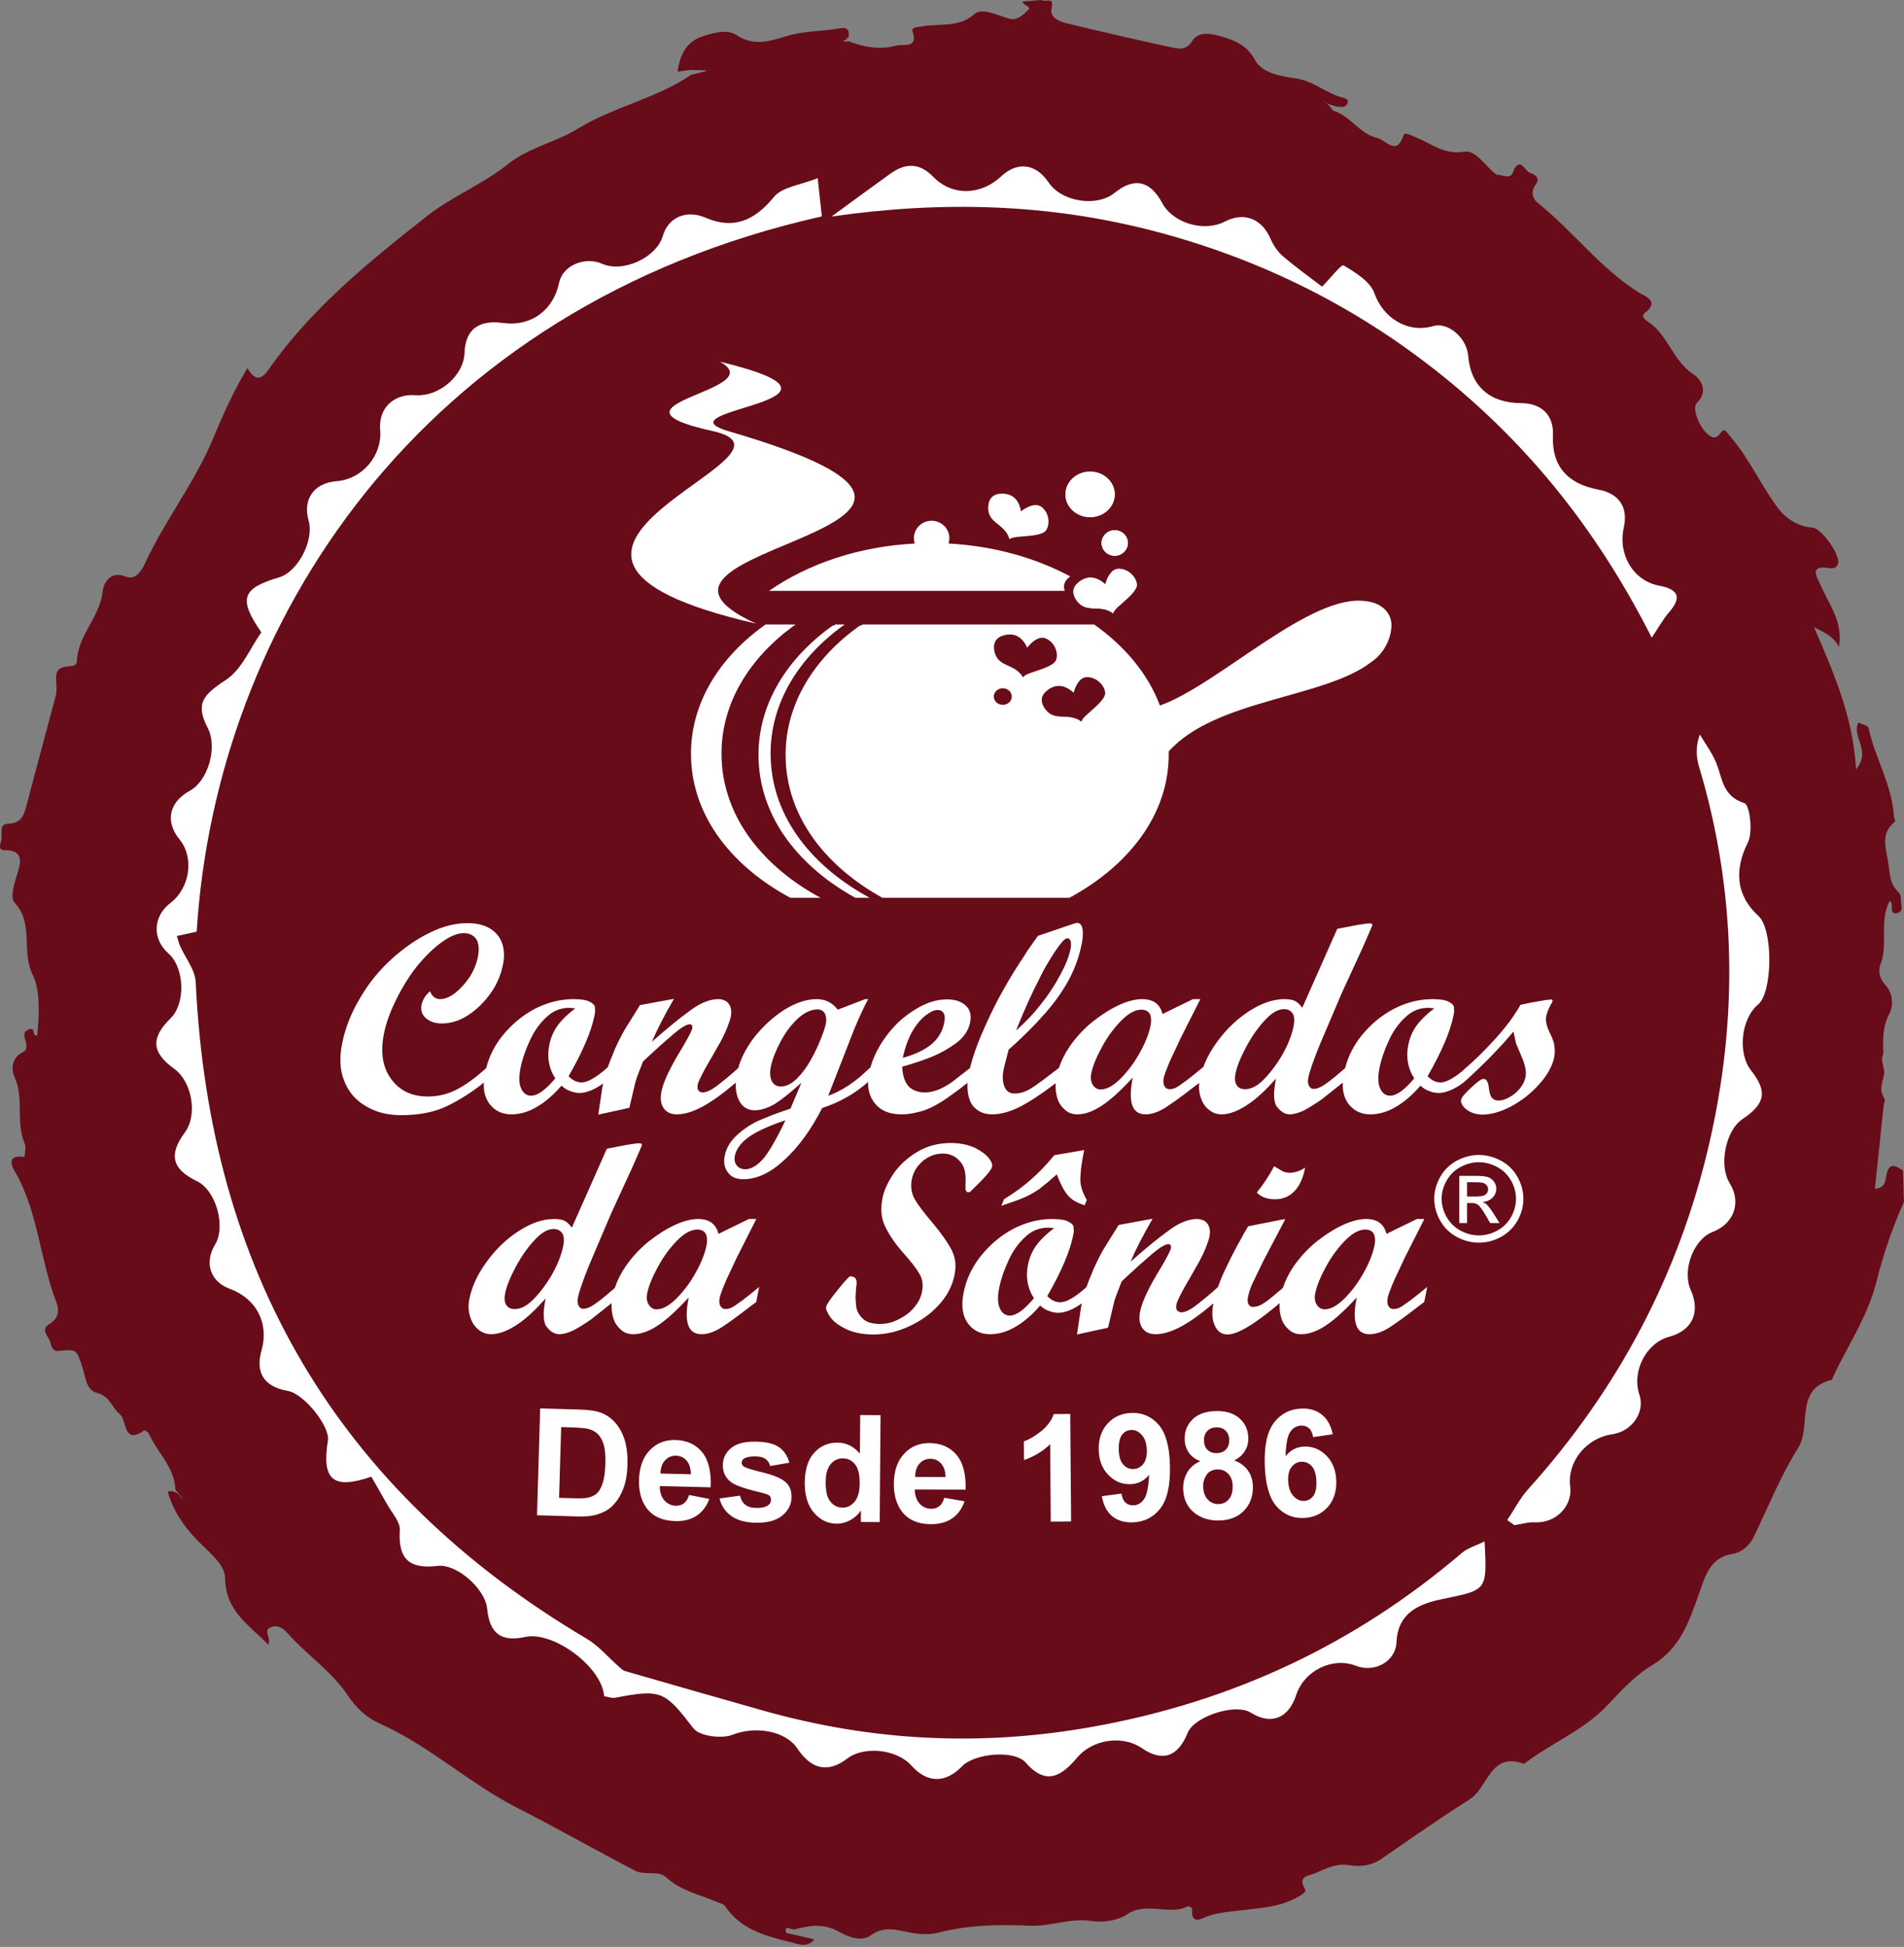 <?xml version="1.0" encoding="UTF-8" standalone="no"?>
<!DOCTYPE svg PUBLIC "-//W3C//DTD SVG 1.1//EN" "http://www.w3.org/Graphics/SVG/1.1/DTD/svg11.dtd">
<svg width="100%" height="100%" viewBox="0 0 850 869" version="1.1" xmlns="http://www.w3.org/2000/svg" xmlns:xlink="http://www.w3.org/1999/xlink" xml:space="preserve" xmlns:serif="http://www.serif.com/" style="fill-rule:evenodd;clip-rule:evenodd;stroke-linejoin:round;stroke-miterlimit:2;">
    <rect x="0" y="0" width="850" height="869" fill="#808080" stroke="none"/>
    <g transform="matrix(1,0,0,1,-71.952,-41.068)">
        <g id="Camada-1" serif:id="Camada 1" transform="matrix(1,0,0,1,-3.048,6.262)">
            <g transform="matrix(1,0,0,1,531.537,900.596)">
                <path d="M0,-865.117L8.546,-865.791C9.8,-864.428 14.301,-867.751 12.915,-862.036C11.914,-857.895 16.514,-856.153 19.924,-855.325C35.541,-851.55 51.196,-847.942 66.904,-844.557C70.063,-843.885 73.197,-843.418 75.801,-847.607C78.685,-852.25 84.949,-850.621 88.86,-849.462C94.517,-847.794 100.124,-845.718 103.718,-839.007C106.871,-833.114 115.433,-831.696 121.985,-830.777C130.151,-829.626 135.876,-823.758 143.488,-822.027C144.629,-821.767 145.656,-820.958 144.968,-819.536C143.96,-817.466 142.04,-818.135 140.346,-818.188C138.387,-818.832 136.237,-819.05 134.762,-820.57C134.836,-820.514 134.329,-820.729 134.329,-820.729C134.329,-820.729 134.754,-820.42 134.83,-820.375C136.327,-819.239 137.558,-817.971 138.506,-816.442C146.277,-814.158 150.489,-805.958 158.368,-804.188C162.042,-803.364 167.028,-795.819 170.059,-805.513C170.528,-807.005 173.667,-805.265 175.552,-804.498C182.48,-801.671 188.175,-796.621 197.188,-798.07C202.49,-798.916 206.721,-791.232 211.703,-787.739C214.353,-788.014 217.966,-784.947 219.252,-789.922C222.199,-795.552 224.167,-789.827 226.011,-788.925C227.61,-788.141 231.698,-787.054 228.999,-783.329C226.663,-780.096 227.625,-777.052 230.271,-774.937C245.979,-762.409 258.053,-745.785 275.401,-735.026C277.271,-733.863 284.73,-731.334 277.836,-726.182C275.771,-724.642 277.916,-722.995 279.218,-722.148C288.205,-716.31 290.236,-704.577 299.566,-698.649C302.31,-696.908 306.565,-691.461 301.087,-686.064C298.004,-683.024 303.871,-671.339 308.368,-670.571C309.038,-670.458 310.073,-670.778 310.506,-671.275C313.648,-674.895 313.001,-674.399 316.135,-670.722C324.51,-660.891 329.669,-649.004 337.324,-638.865C340.579,-634.537 346.107,-630.691 352.573,-630.311C356.709,-630.071 365.429,-617.621 363.977,-613.971C363.328,-612.36 361.759,-611.946 360.333,-612.172C350.45,-613.782 354.771,-608.059 356.396,-604.272C360.013,-595.885 366.312,-588.377 364.428,-577.116C361.796,-581.986 357.607,-583.616 353.306,-585.836C361.88,-565.916 370.678,-546.193 372.066,-522.443C379.028,-530.73 370.057,-536.675 373.045,-543.288C374.581,-542.516 377.406,-541.959 377.64,-540.837C380.522,-527.459 388.141,-515.436 388.948,-501.488C388.994,-500.671 389.788,-499.344 389.529,-499.14C382.37,-493.424 385.675,-486.766 386.601,-479.638C387.181,-475.186 387.293,-471.375 390.491,-468.07C391.229,-467.305 392.155,-466.105 392.035,-465.229C391.726,-462.824 393.785,-459.041 390.526,-458.259C386.325,-457.242 389.276,-462.425 387.078,-463.648C382.225,-454.694 386.56,-444.376 382.883,-435.102C381.882,-432.581 382.477,-429.074 385.065,-426.255C388.434,-422.586 388.976,-417.23 386.849,-413.17C383.763,-407.291 384.075,-401.421 384.227,-395.346C382.514,-391.982 385.494,-388.682 384.366,-385.333C383.677,-382.386 382.495,-379.447 384.215,-376.451C384.659,-375.435 385.4,-374.449 384.489,-373.32C383.157,-360.697 381.829,-348.067 380.467,-335.16C385.295,-335.446 385.133,-339.074 385.506,-340.947C386.702,-347.157 389.544,-345.735 393.028,-343.277C393.164,-338.626 393.291,-333.971 393.424,-329.319C388.339,-317.852 384.21,-305.994 381.205,-293.875C377.306,-278.191 368.225,-265.063 361.578,-250.748C361.454,-250.484 361.466,-249.966 361.33,-249.927C344.338,-245.893 352.344,-229.237 346.194,-219.482C338.351,-207.055 332.856,-193.15 326.409,-179.847C324.487,-175.868 320.851,-172.85 317.253,-172.301C306.671,-170.682 304.654,-162.019 302.001,-154.58C297.538,-142.051 293.624,-130.016 280.941,-122.482C273.302,-117.94 266.999,-110.88 260.74,-104.328C250.315,-93.407 236.251,-87.916 224.514,-79.008C224.279,-78.839 223.998,-78.41 223.877,-78.458C208.76,-84.193 207.812,-67.943 199.728,-62.784C186.259,-54.188 173.114,-45.071 159.986,-35.955C155.603,-32.915 150.38,-32.538 146.021,-33.254C139.884,-34.265 135.269,-31.691 130.393,-29.569C128.01,-28.534 122.508,-28.587 126.05,-22.61C127.024,-20.959 122.843,-19.028 120.573,-17.918C113.874,-14.642 106.502,-14.241 99.285,-13.322C93.82,-12.635 88.353,-12.37 82.99,-10.638C80.464,-9.822 74.947,-5.863 75.688,-13.925C75.715,-14.191 74.096,-15.084 73.645,-14.866C65.102,-10.646 55.374,-17.248 46.579,-11.298C42.433,-8.497 35.812,-7.568 30.701,-8.351C21.243,-9.804 12.577,-5.882 3.274,-6.263C-10.356,-6.812 -24.092,-6.683 -37.585,-3.173C-42.254,-1.958 -47.38,-2.53 -52.367,-3.617C-57.575,-4.741 -62.625,-5.792 -67.989,-1.848C-72.048,1.148 -78.315,-1.486 -82.108,-3.617C-89.115,-7.561 -95.416,-6.265 -102.179,-4.515C-105.927,-5.668 -105.931,-5.668 -105.615,-3.082C-101.418,-2.115 -97.229,-1.147 -92.951,-0.154C-94.912,2.37 -97.67,2.634 -100.18,1.972C-112.317,-1.223 -125.078,-3.315 -132.864,-15.035C-133.527,-16.031 -135.285,-16.322 -136.568,-16.883C-144.181,-20.187 -152.524,-21.787 -158.998,-27.74C-162.788,-31.233 -168.386,-28.417 -173.132,-30.875C-190.741,-40.019 -208.004,-49.888 -225.612,-58.851C-247.232,-69.854 -264.976,-86.726 -287.173,-96.555C-292.713,-99.007 -297.583,-103.489 -300.936,-108.58C-308.296,-119.739 -319.484,-127.009 -328.13,-136.794C-330.316,-139.263 -332.766,-140.682 -335.781,-139.402C-339.152,-137.975 -335.468,-135.417 -336.721,-131.657C-345.603,-140.746 -355.798,-146.632 -356.058,-161.402C-356.17,-167.801 -363.588,-173.234 -368.638,-178.477C-374.54,-184.6 -379.353,-191.63 -381.652,-200.053C-379.522,-200.631 -377.851,-199.788 -376.375,-198.366C-376.052,-197.99 -375.736,-197.602 -375.397,-197.237C-374.595,-196.375 -375.943,-197.221 -374.903,-196.699C-374.78,-196.635 -375.153,-197.063 -375.205,-197.339C-376.21,-198.674 -377.674,-199.589 -378.265,-201.199C-378.739,-211.117 -386.405,-217.6 -390.142,-225.962C-390.439,-226.625 -391.888,-227.524 -392.121,-227.354C-401.608,-220.599 -399.772,-231.83 -403.02,-234.524C-406.587,-237.49 -407.483,-242.71 -413.471,-244.158C-418.125,-245.287 -418.419,-251.61 -419.856,-255.869C-422.454,-263.569 -422.168,-263.578 -430.527,-262.806C-433.235,-262.558 -433.694,-265.237 -434.191,-266.961C-434.915,-269.474 -438.681,-272.29 -434.482,-274.81C-430.488,-277.213 -429.943,-280.784 -431.343,-284.423C-438.539,-303.032 -439.37,-323.614 -449.091,-341.505C-449.776,-342.777 -455.522,-350.83 -445.569,-349.37C-445.508,-351.368 -444.786,-353.661 -445.508,-355.32C-449.641,-364.796 -445.643,-375.387 -450.035,-385.013C-451.39,-387.982 -451.759,-393.537 -446.347,-396.155C-443.389,-397.597 -445.271,-400.826 -445.625,-403.232C-445.918,-405.191 -444.872,-405.79 -443.438,-406.351C-440.48,-407.491 -442.591,-403.201 -439.931,-403.599C-438.948,-412.764 -438.554,-423.876 -441.922,-430.635C-447.171,-441.184 -441.278,-453.506 -449.971,-462.827C-452.172,-465.19 -450.209,-471.17 -448.888,-475.484C-447.311,-480.605 -445.508,-486.431 -454.697,-486.31C-457.359,-486.277 -456.474,-489.061 -456.049,-490.349C-455.173,-493.04 -457.382,-497.947 -453.077,-498.105C-447.025,-498.323 -445.873,-501.759 -444.673,-506.38C-440.476,-522.548 -436.024,-538.648 -431.753,-554.796C-431.321,-556.429 -431.219,-558.221 -431.347,-559.91C-431.904,-566.802 -431.12,-567.964 -424.509,-568.521C-421.772,-568.754 -422.273,-570.748 -422.093,-572.307C-420.829,-583.111 -411.853,-590.875 -410.671,-601.985C-410.343,-605.048 -407.555,-611.415 -400.273,-608.405C-396.103,-606.684 -393.289,-611.107 -391.768,-614.408C-382.901,-633.608 -369.576,-650.434 -361.492,-669.894C-357.014,-680.692 -352.305,-691.131 -346.084,-701.51C-342.788,-695.959 -340.138,-695.857 -336.661,-700.829C-317.486,-728.211 -291.753,-748.999 -265.862,-769.389C-254.774,-778.12 -241.046,-783.52 -230.039,-792.334C-220.392,-800.057 -208.534,-802.225 -198.685,-808.291C-182.57,-818.215 -163.619,-821.688 -148.054,-832.403C-138.253,-834.736 -139.383,-834.325 -148.22,-834.563C-150.202,-834.311 -152.189,-834.059 -154.033,-833.825C-153.028,-841.138 -150.24,-847.087 -143.112,-849.474C-138.103,-851.144 -131.969,-852.924 -127.724,-850.11C-120.081,-845.035 -112.716,-847.423 -105.798,-849.564C-98.128,-851.95 -90.376,-851.735 -82.711,-852.957C-80.196,-853.361 -77.031,-854.094 -77.698,-849.552C-78.819,-847.735 -80.559,-847.054 -81.533,-847.012C-80.916,-847.155 -79.248,-847.328 -77.562,-847.351C-70.641,-844.611 -63.443,-843.493 -56.254,-845.476C-53.331,-846.286 -46.373,-843.876 -49.209,-851.954C-49.808,-853.659 -46.672,-853.65 -45.145,-853.956C-37.246,-855.554 -28.847,-853.064 -21.413,-859.57C-18.176,-862.404 -11.376,-859.062 -6.363,-857.556C-2.272,-856.323 0.252,-859.273 2.533,-861.403C4.103,-862.871 0.207,-863.337 0,-865.117" style="fill:rgb(104,12,25);fill-rule:nonzero;"/>
            </g>
            <g transform="matrix(1,0,0,1,390.423,584.826)">
                <path d="M0,5.791C-0.737,9.491 -2.322,13.514 -4.749,17.86C-7.184,22.289 -10.043,26.147 -13.319,29.448C-16.597,32.748 -19.58,34.395 -22.283,34.395C-23.754,34.395 -24.925,33.715 -25.797,32.345C-26.667,30.978 -26.904,29.29 -26.5,27.275C-25.842,23.979 -24.224,19.994 -21.653,15.327C-19.2,10.822 -16.333,6.913 -13.063,3.62C-9.879,0.402 -6.902,-1.208 -4.125,-1.208C-2.322,-1.208 -1.061,-0.565 -0.334,0.722C0.29,2.088 0.404,3.778 0,5.791M-63.983,6.148C-64.533,8.889 -65.53,11.828 -66.972,14.962C-68.537,18.263 -70.381,21.364 -72.512,24.258C-74.871,27.479 -77.04,29.892 -78.992,31.499C-81.243,33.35 -83.474,34.276 -85.684,34.276C-87.479,34.276 -88.747,33.633 -89.466,32.345C-90.207,31.141 -90.358,29.448 -89.921,27.275C-89.281,24.058 -87.655,20.031 -85.056,15.206C-82.473,10.458 -79.677,6.514 -76.674,3.375C-73.743,0.158 -70.927,-1.454 -68.225,-1.454C-66.517,-1.454 -65.218,-0.772 -64.342,0.598C-63.622,1.889 -63.503,3.74 -63.983,6.148M17.225,29.448C16.853,29.692 16.607,29.892 16.499,30.049C14.974,31.1 13.834,31.901 13.066,32.466C11.516,33.674 10.008,34.276 8.535,34.276C7.471,34.276 6.699,33.84 6.221,32.947C5.664,32.063 5.547,30.814 5.867,29.206C6.123,27.924 7.098,25.309 8.788,21.364L13.485,11.342L22.215,-5.92L18.904,-5.92L5.307,0.722C4.227,-3.708 1.198,-5.92 -3.793,-5.92C-6.814,-5.92 -10.267,-5.036 -14.135,-3.26C-17.92,-1.51 -21.809,0.943 -25.786,4.078C-29.682,7.198 -33.122,10.902 -36.102,15.165C-38.265,18.338 -39.869,21.567 -40.956,24.867C-43.907,27.46 -46.568,29.643 -48.916,31.382C-51.407,33.237 -53.436,34.159 -54.99,34.159C-55.971,34.159 -56.691,33.674 -57.154,32.71C-57.624,31.819 -57.722,30.652 -57.432,29.206C-56.853,26.31 -55.122,21.323 -52.231,14.24L-42.515,-8.574L-32.966,-29.339L-28.872,-38.748C-28.748,-39.395 -29.087,-39.715 -29.907,-39.715C-31.054,-39.715 -32.982,-39.479 -35.698,-38.992C-36.037,-38.91 -37.701,-38.59 -40.67,-38.026L-44.498,-37.3L-60.135,-2.056C-61.154,-3.504 -62.223,-4.509 -63.333,-5.074C-64.451,-5.639 -66.028,-5.92 -68.071,-5.92C-72.982,-5.92 -78.153,-4.188 -83.587,-0.728C-89.119,2.811 -93.911,7.36 -97.967,12.911C-102.122,18.546 -104.752,24.138 -105.862,29.692C-106.427,32.511 -106.337,35.118 -105.591,37.538C-104.861,40.03 -103.657,41.961 -101.971,43.331C-100.292,44.779 -98.354,45.506 -96.141,45.506C-92.544,45.506 -88.419,43.895 -83.768,40.677C-80.264,38.261 -76.291,34.558 -71.857,29.571C-73.193,36.248 -72.952,40.558 -71.134,42.483C-69.486,44.496 -67.688,45.506 -65.723,45.506C-63.919,45.506 -61.756,44.9 -59.23,43.692C-56.747,42.326 -54.221,40.753 -51.659,38.984L-42.367,31.627C-42.484,33.493 -42.363,35.311 -41.961,37.076C-41.407,39.649 -40.256,41.682 -38.521,43.21C-37.023,44.742 -35.097,45.506 -32.722,45.506C-29.286,45.506 -25.587,44.17 -21.62,41.524C-17.657,38.863 -13.104,34.724 -7.974,29.087C-10.16,40.03 -8.269,45.506 -2.299,45.506C0.482,45.506 3.462,44.496 6.642,42.483C7.591,41.844 8.065,41.524 8.065,41.524C10.233,40.075 11.949,38.863 13.206,37.895C14.542,36.933 16.668,35.325 19.569,33.071C20.435,32.429 21.3,31.78 22.166,31.141L23.518,24.378C20.484,26.874 18.384,28.563 17.225,29.448" style="fill:white;fill-rule:nonzero;"/>
            </g>
            <g transform="matrix(1,0,0,1,707.564,515.53)">
                <path d="M0,-23.173C-1.912,-20.6 -3.191,-17.661 -3.851,-14.367C-4.964,-8.809 -4.08,-3.823 -1.202,0.604C-5.503,5.759 -9.085,8.329 -11.949,8.329C-13.989,8.329 -15.497,7.245 -16.451,5.071C-17.417,2.977 -17.497,-0.119 -16.677,-4.221C-15.935,-7.925 -14.558,-11.944 -12.544,-16.291C-10.644,-20.475 -8.146,-23.979 -5.044,-26.793C-2.209,-29.533 1.215,-30.896 5.219,-30.896L7.752,-30.659C4.369,-28.085 1.787,-25.589 0,-23.173M-55.059,-22.688C-55.604,-19.956 -56.604,-17.021 -58.047,-13.879C-59.607,-10.578 -61.456,-7.476 -63.587,-4.587C-65.95,-1.37 -68.114,1.047 -70.066,2.659C-72.317,4.509 -74.549,5.432 -76.754,5.432C-78.553,5.432 -79.817,4.792 -80.536,3.5C-81.277,2.296 -81.432,0.604 -80.998,-1.568C-80.352,-4.785 -78.726,-8.809 -76.126,-13.638C-73.548,-18.387 -70.756,-22.327 -67.752,-25.47C-64.82,-28.687 -62.002,-30.294 -59.304,-30.294C-57.587,-30.294 -56.289,-29.616 -55.417,-28.243C-54.697,-26.955 -54.58,-25.105 -55.059,-22.688M-118.896,-23.053C-119.638,-19.349 -121.218,-15.331 -123.646,-10.984C-126.081,-6.559 -128.94,-2.693 -132.218,0.604C-135.492,3.908 -138.48,5.556 -141.187,5.556C-142.657,5.556 -143.824,4.874 -144.698,3.5C-145.57,2.138 -145.804,0.446 -145.397,-1.568C-144.739,-4.869 -143.125,-8.85 -140.559,-13.521C-138.104,-18.022 -135.236,-21.923 -131.958,-25.224C-128.778,-28.442 -125.798,-30.056 -123.021,-30.056C-121.218,-30.056 -119.958,-29.41 -119.231,-28.122C-118.606,-26.756 -118.493,-25.066 -118.896,-23.053M-263.875,-23.779C-264.168,-22.327 -264.888,-20.155 -266.039,-17.257C-267.247,-14.123 -268.726,-10.984 -270.498,-7.841C-272.188,-4.707 -274.217,-1.929 -276.576,0.483C-279.042,2.977 -281.503,4.228 -283.957,4.228C-285.837,4.228 -287.189,3.426 -288.01,1.816C-288.834,0.203 -288.976,-1.929 -288.449,-4.587C-287.821,-7.72 -286.376,-11.465 -284.118,-15.809C-282.966,-17.905 -281.77,-19.794 -280.528,-21.484C-279.402,-23.012 -278.036,-24.543 -276.422,-26.071C-273.423,-28.807 -270.453,-30.173 -267.503,-30.173C-266.114,-30.173 -265.05,-29.57 -264.308,-28.362C-263.684,-27.001 -263.54,-25.47 -263.875,-23.779M-287.159,29.452C-288.672,32.114 -290.09,34.282 -291.407,35.975C-294.309,39.434 -297.15,41.165 -299.928,41.165C-301.478,41.165 -302.72,40.6 -303.643,39.475C-304.557,38.349 -304.842,36.897 -304.489,35.128C-303.876,32.069 -301.708,29.212 -297.989,26.556C-294.301,24.064 -288.954,21.648 -281.942,19.315C-283.659,23.018 -285.405,26.397 -287.159,29.452M-383.485,-23.173C-385.389,-20.6 -386.669,-17.661 -387.336,-14.367C-388.441,-8.809 -387.558,-3.823 -384.682,0.604C-388.979,5.759 -392.566,8.329 -395.43,8.329C-397.478,8.329 -398.975,7.245 -399.927,5.071C-400.903,2.977 -400.977,-0.119 -400.152,-4.221C-399.416,-7.925 -398.035,-11.944 -396.021,-16.291C-394.12,-20.475 -391.625,-23.979 -388.528,-26.793C-385.687,-29.533 -382.266,-30.896 -378.255,-30.896L-375.729,-30.659C-379.108,-28.085 -381.691,-25.589 -383.485,-23.173M-225.52,-19.919C-223.844,-22.97 -221.832,-25.47 -219.479,-27.396C-217.262,-29.09 -215.46,-29.936 -214.067,-29.936C-212.761,-29.936 -211.832,-29.455 -211.294,-28.487C-210.745,-27.521 -210.661,-26.11 -211.03,-24.261C-211.817,-20.317 -213.731,-17.099 -216.765,-14.605C-219.897,-12.026 -224.142,-10.017 -229.504,-8.568C-228.665,-12.753 -227.337,-16.535 -225.52,-19.919M-168.406,-44.177C-167.691,-45.708 -166.766,-47.478 -165.625,-49.49C-165.125,-50.375 -164.267,-51.779 -163.062,-53.716C-162.708,-54.277 -162.05,-55.279 -161.112,-56.731C-160.18,-58.101 -159.295,-59.264 -158.448,-60.231C-157.481,-61.357 -156.676,-61.917 -156.025,-61.917C-155.371,-61.917 -154.881,-61.478 -154.573,-60.592C-154.374,-59.546 -154.403,-58.38 -154.655,-57.092C-155.299,-53.876 -156.797,-50.093 -159.137,-45.746C-161.512,-41.242 -164.391,-36.853 -167.778,-32.59C-171.082,-28.325 -174.815,-24.385 -178.978,-20.758C-175.229,-30.094 -171.707,-37.903 -168.406,-44.177M61.339,-14.002C61.154,-15.526 60.502,-17.378 59.385,-19.554C57.868,-22.609 57.311,-25.15 57.71,-27.156C57.989,-28.525 58.658,-30.256 59.734,-32.345C60.176,-32.91 60.457,-33.511 60.586,-34.159L60.069,-34.641L57.048,-34.28L50.824,-33.191L46.217,-32.225C43.53,-27.396 39.778,-22.327 34.953,-17.021C30.535,-12.11 25.673,-7.355 20.539,-2.926L20.345,-2.735C16.188,0.682 12.93,2.417 10.582,2.417C8.451,2.417 6.513,1.488 4.757,-0.364C11.037,-11.304 14.884,-20.317 16.302,-27.396C16.539,-28.608 16.645,-29.33 16.615,-29.57C16.558,-29.736 16.524,-29.974 16.505,-30.294C16.572,-30.617 16.562,-30.979 16.482,-31.378C16.31,-32.186 15.489,-32.951 13.999,-33.677C12.588,-34.395 10.205,-34.76 6.853,-34.76C1.049,-34.76 -4.683,-33.312 -10.33,-30.418C-15.817,-27.521 -20.619,-23.538 -24.744,-18.469C-28.332,-14.017 -30.725,-9.159 -32.067,-3.946C-35,-1.37 -37.648,0.807 -39.985,2.537C-42.481,4.386 -44.51,5.311 -46.063,5.311C-47.046,5.311 -47.766,4.829 -48.225,3.863C-48.703,2.977 -48.796,1.816 -48.507,0.362C-47.928,-2.531 -46.196,-7.521 -43.302,-14.605L-33.585,-37.418L-24.037,-58.184L-19.95,-67.596C-19.819,-68.239 -20.161,-68.559 -20.981,-68.559C-22.129,-68.559 -24.053,-68.319 -26.77,-67.837C-27.111,-67.758 -28.771,-67.43 -31.745,-66.87L-35.568,-66.147L-51.208,-30.896C-52.229,-32.345 -53.298,-33.353 -54.403,-33.917C-55.521,-34.479 -57.102,-34.76 -59.148,-34.76C-64.053,-34.76 -69.224,-33.033 -74.657,-29.57C-80.19,-26.026 -84.984,-21.484 -89.037,-15.933C-91.901,-12.045 -93.99,-8.188 -95.408,-4.341L-95.386,-4.465C-98.42,-1.97 -100.516,-0.281 -101.671,0.604C-102.044,0.844 -102.292,1.047 -102.405,1.209C-103.926,2.251 -105.065,3.061 -105.829,3.625C-107.388,4.829 -108.894,5.432 -110.368,5.432C-111.429,5.432 -112.2,4.988 -112.683,4.103C-113.236,3.219 -113.353,1.974 -113.032,0.362C-112.772,-0.921 -111.802,-3.536 -110.112,-7.476L-105.416,-17.503L-96.685,-34.76L-99.993,-34.76L-113.589,-28.122C-114.67,-32.551 -117.703,-34.76 -122.689,-34.76C-125.716,-34.76 -129.162,-33.876 -133.039,-32.104C-136.821,-30.358 -140.704,-27.904 -144.69,-24.762C-148.577,-21.649 -152.021,-17.942 -155.006,-13.675C-157.147,-10.537 -158.734,-7.327 -159.83,-4.052C-165.44,0.298 -169.407,3.23 -171.681,4.708C-174.326,6.483 -176.995,7.367 -179.696,7.367C-181.822,7.367 -183.299,6.362 -184.122,4.347C-185.025,2.334 -185.146,-0.364 -184.464,-3.739L-182.289,-12.188C-176.023,-17.739 -170.507,-23.256 -165.73,-28.728C-161.264,-33.876 -157.707,-38.987 -155.058,-44.056C-152.54,-48.889 -150.73,-54.033 -149.636,-59.508C-149.139,-62.001 -149.019,-64.213 -149.293,-66.147C-149.673,-67.919 -150.479,-68.804 -151.705,-68.804L-152.856,-68.559L-169.178,-63.008C-170.074,-61.804 -171.267,-60.111 -172.764,-57.939L-173.965,-56.245C-174.082,-56.087 -174.499,-55.402 -175.233,-54.194C-175.802,-53.389 -176.449,-52.426 -177.159,-51.298C-180.596,-45.987 -183.678,-40.793 -186.41,-35.728C-189.289,-30.34 -192.044,-24.543 -194.671,-18.346C-196.876,-13.076 -198.479,-8.309 -199.541,-3.985L-207.631,2.296C-209.446,3.58 -211.376,4.671 -213.434,5.556C-215.659,6.44 -217.707,6.884 -219.592,6.884C-222.779,6.884 -225.286,5.916 -227.111,3.983C-228.751,1.974 -229.651,-0.883 -229.805,-4.587C-223.994,-6.272 -219.471,-7.804 -216.257,-9.171C-212.697,-10.619 -209.145,-12.632 -205.604,-15.207C-202.231,-17.784 -200.185,-20.84 -199.477,-24.385C-198.829,-27.603 -199.477,-30.094 -201.415,-31.863C-203.417,-33.712 -206.175,-34.641 -209.694,-34.641C-213.375,-34.641 -217.021,-33.756 -220.648,-31.987C-224.371,-30.136 -227.883,-27.72 -231.179,-24.743C-234.404,-21.687 -237.238,-18.142 -239.68,-14.123C-241.664,-10.807 -243.083,-7.521 -243.986,-4.259C-245.104,-3.22 -246.726,-1.756 -248.919,0.181C-250.387,1.385 -251.971,2.552 -253.669,3.682C-256.514,5.617 -259.562,7.186 -262.825,8.394L-251.264,-21.224C-248.908,-26.854 -246.816,-31.378 -244.999,-34.76L-246.349,-34.76L-258.572,-30.056C-260.97,-33.191 -264.097,-34.76 -267.936,-34.76C-272.516,-34.76 -277.374,-33.154 -282.519,-29.936C-287.772,-26.553 -292.401,-22.252 -296.391,-17.021C-299.626,-12.639 -301.794,-8.293 -303.01,-3.972C-305.475,-1.722 -308.135,0.528 -311.022,2.779C-314.353,5.514 -316.953,6.884 -318.838,6.884C-319.655,6.884 -320.321,6.561 -320.848,5.916C-321.209,5.274 -321.289,4.427 -321.086,3.381C-320.758,1.773 -318.801,-2.091 -315.207,-8.207L-311.056,-15.451C-309.626,-18.104 -308.561,-20.354 -307.868,-22.206C-307.002,-24.461 -306.495,-25.993 -306.337,-26.793C-306.009,-28.405 -306.024,-29.771 -306.371,-30.896C-306.705,-32.104 -307.364,-33.071 -308.369,-33.794C-309.382,-34.441 -310.551,-34.76 -311.854,-34.76C-315.622,-34.76 -319.704,-33.154 -324.107,-29.936C-326.979,-27.84 -329.591,-25.827 -331.939,-23.897C-336.146,-20.438 -339.349,-17.706 -341.558,-15.688C-339.361,-20.923 -336.079,-27.32 -331.698,-34.885L-346.856,-32.104L-353.544,-21.36C-354.914,-19.027 -356.397,-16.091 -358.007,-12.553C-358.173,-12.147 -358.493,-11.341 -358.981,-10.137C-359.317,-9.253 -359.625,-8.527 -359.908,-7.966C-360.194,-7.258 -360.645,-6.028 -361.252,-4.334C-361.248,-4.338 -361.244,-4.338 -361.24,-4.341L-361.267,-4.297C-361.262,-4.307 -361.258,-4.323 -361.252,-4.334C-366.317,0.166 -370.2,2.417 -372.899,2.417C-375.024,2.417 -376.971,1.488 -378.725,-0.364C-372.444,-11.304 -368.598,-20.317 -367.182,-27.396C-366.942,-28.608 -366.84,-29.33 -366.875,-29.57C-366.916,-29.736 -366.949,-29.974 -366.971,-30.294C-366.904,-30.617 -366.912,-30.979 -366.998,-31.378C-367.164,-32.186 -367.992,-32.951 -369.486,-33.677C-370.893,-34.395 -373.275,-34.76 -376.625,-34.76C-382.432,-34.76 -388.159,-33.312 -393.816,-30.418C-399.299,-27.521 -404.101,-23.538 -408.222,-18.469C-411.812,-14.017 -414.209,-9.163 -415.537,-3.946C-420.501,0.513 -424.954,3.743 -428.872,5.676C-432.796,7.687 -437.042,8.694 -441.629,8.694C-448.821,8.694 -454.304,6.034 -458.06,0.727C-461.782,-4.424 -462.806,-11.142 -461.149,-19.429C-460.235,-24.02 -458.402,-29.09 -455.651,-34.641C-452.907,-40.192 -449.836,-45.099 -446.454,-49.369C-442.77,-53.876 -439.157,-57.412 -435.615,-59.99C-431.78,-62.805 -428.435,-64.213 -425.571,-64.213C-423.034,-64.213 -421.137,-63.287 -419.869,-61.439C-418.782,-59.508 -418.567,-56.893 -419.229,-53.593C-419.843,-50.532 -421.051,-47.556 -422.857,-44.658C-424.927,-41.681 -427.121,-39.269 -429.462,-37.418C-431.855,-35.646 -434.039,-34.76 -435.999,-34.76C-438.129,-34.76 -439.649,-35.927 -440.579,-38.261C-442.642,-36.491 -443.898,-34.52 -444.334,-32.345C-444.835,-29.854 -444.214,-27.84 -442.472,-26.313C-440.669,-24.705 -438.298,-23.897 -435.352,-23.897C-431.34,-23.897 -427.463,-25.105 -423.711,-27.521C-419.956,-29.936 -416.614,-33.154 -413.678,-37.176C-410.848,-41.121 -408.958,-45.464 -408.011,-50.21C-407.299,-53.755 -407.438,-56.93 -408.429,-59.746C-409.426,-62.569 -411.266,-64.778 -413.976,-66.384C-416.614,-67.919 -419.937,-68.68 -423.945,-68.68C-429.262,-68.68 -434.727,-67.314 -440.345,-64.577C-446.123,-61.841 -451.801,-57.977 -457.382,-52.99C-463.171,-47.759 -467.938,-41.923 -471.676,-35.486C-475.69,-28.89 -478.423,-22.007 -479.854,-14.845C-481.11,-8.568 -480.816,-3.099 -478.968,1.57C-477.083,6.483 -473.953,10.226 -469.557,12.796C-465.13,15.611 -459.772,17.027 -453.473,17.027C-445.215,17.027 -438.265,15.611 -432.63,12.796C-427.02,10.031 -421.668,6.598 -416.583,2.511C-416.659,4.468 -416.509,6.263 -416.064,7.847C-415.286,10.501 -413.877,12.634 -411.826,14.244C-409.776,15.853 -407.231,16.661 -404.21,16.661C-400.447,16.661 -396.714,15.57 -393.01,13.399C-389.217,11.227 -385.517,8.047 -381.898,3.863C-380.583,5.071 -379.274,5.875 -377.964,6.278C-377.441,6.524 -376.791,6.718 -376.003,6.884L-375.88,6.884C-375.094,7.046 -374.457,7.125 -373.964,7.125C-370.799,7.125 -367.242,5.68 -363.299,2.887L-363.713,4.951L-365.474,16.782L-351.613,13.764L-349.273,3.863C-348.961,2.334 -348.475,0.727 -347.812,-0.965C-346.807,-3.536 -346.04,-5.508 -345.525,-6.875L-344.159,-8.207C-341.445,-10.701 -339.345,-12.632 -337.843,-14.002C-336.063,-15.526 -334.081,-17.257 -331.896,-19.191C-328.458,-22.086 -326.042,-23.538 -324.653,-23.538C-323.671,-23.538 -323.31,-22.891 -323.562,-21.604C-323.771,-20.557 -325.304,-17.622 -328.153,-12.791C-333.353,-4.341 -336.403,2.093 -337.29,6.524C-337.896,9.578 -337.572,12.033 -336.309,13.884C-335.04,15.732 -333.06,16.661 -330.358,16.661C-327.004,16.661 -323.174,15.494 -318.869,13.161C-314.631,10.867 -309.706,7.318 -304.108,2.537C-304.218,5.398 -303.815,7.95 -302.803,10.144C-301.302,13.283 -298.918,14.848 -295.648,14.848C-292.951,14.848 -289.985,13.925 -286.744,12.071C-283.667,10.144 -279.673,6.963 -274.785,2.537L-279.677,14.125L-281.122,14.604C-284.457,15.732 -286.922,16.62 -288.521,17.264C-289.142,17.504 -290.617,18.111 -292.935,19.07C-296.594,20.602 -300.018,22.778 -303.191,25.596C-306.375,28.41 -308.319,31.586 -309.027,35.128C-309.622,38.105 -309.14,40.6 -307.583,42.614C-306.182,44.626 -303.891,45.631 -300.695,45.631C-294.727,45.631 -288.69,42.813 -282.568,37.157C-276.291,31.527 -270.601,23.736 -265.516,13.842C-261.218,12.394 -257.632,10.806 -254.752,9.117C-251.735,7.508 -248.49,5.213 -245.036,2.233C-245.104,5.849 -244.17,8.932 -242.221,11.467C-239.647,14.93 -235.616,16.661 -230.137,16.661C-228.5,16.661 -227.001,16.537 -225.647,16.296C-224.714,16.134 -223.298,15.814 -221.401,15.333C-218.546,14.528 -215.475,13.079 -212.189,10.99C-211.083,10.343 -209.28,9.098 -206.782,7.245C-205.517,6.395 -203.45,4.829 -200.632,2.583C-200.734,4.446 -200.636,6.248 -200.302,7.968C-199.735,10.867 -198.527,12.995 -196.677,14.366C-194.852,15.898 -192.47,16.661 -189.526,16.661C-185.929,16.661 -181.91,15.57 -177.473,13.399C-173.246,11.295 -167.826,7.728 -161.264,2.749C-161.384,4.63 -161.264,6.452 -160.857,8.228C-160.308,10.806 -159.159,12.833 -157.418,14.366C-155.927,15.898 -153.992,16.661 -151.621,16.661C-148.186,16.661 -144.491,15.333 -140.516,12.675C-136.557,10.023 -132.003,5.875 -126.875,0.243C-129.062,11.186 -127.172,16.661 -121.203,16.661C-118.418,16.661 -115.438,15.654 -112.253,13.644C-111.306,12.995 -110.836,12.675 -110.836,12.675C-108.659,11.227 -106.951,10.023 -105.691,9.055C-104.354,8.093 -102.235,6.483 -99.33,4.228C-98.619,3.697 -97.908,3.165 -97.192,2.636C-97.419,4.777 -97.253,6.801 -96.67,8.694C-95.936,11.186 -94.731,13.117 -93.041,14.491C-91.363,15.935 -89.425,16.661 -87.216,16.661C-83.618,16.661 -79.497,15.051 -74.847,11.832C-71.335,9.417 -67.365,5.713 -62.931,0.727C-64.268,7.408 -64.022,11.713 -62.205,13.644C-60.558,15.654 -58.758,16.661 -56.797,16.661C-54.99,16.661 -52.83,16.06 -50.301,14.848C-47.817,13.482 -45.296,11.912 -42.733,10.144L-33.111,2.519C-33.175,4.476 -33.021,6.267 -32.584,7.847C-31.809,10.501 -30.394,12.634 -28.338,14.244C-26.295,15.853 -23.758,16.661 -20.729,16.661C-16.966,16.661 -13.232,15.57 -9.53,13.399C-5.743,11.227 -2.037,8.047 1.576,3.863C2.893,5.071 4.203,5.875 5.516,6.278C6.035,6.524 6.691,6.718 7.48,6.884L7.602,6.884C8.388,7.046 9.023,7.125 9.517,7.125C12.833,7.125 16.569,5.582 20.736,2.519L20.75,2.519C20.759,2.507 20.777,2.493 20.792,2.477C20.822,2.452 20.852,2.444 20.886,2.417L20.89,2.395C22.74,0.794 24.999,-1.342 27.37,-3.62C29.075,-5.226 30.757,-6.875 32.406,-8.568C34.671,-10.902 36.481,-12.791 37.828,-14.239C39.838,-16.493 41.592,-18.507 43.085,-20.276L44.237,-14.969L46.483,-9.655C48.302,-5.632 48.96,-2.412 48.481,0.001C48.121,1.773 47.294,3.463 45.991,5.071C44.591,6.764 43.066,8.047 41.419,8.932C39.653,9.982 37.956,10.501 36.319,10.501C35.093,10.501 34.121,10.06 33.391,9.176C32.736,8.374 32.285,6.764 32.032,4.347C31.758,2.015 30.972,0.844 29.666,0.844C28.767,0.844 26.952,2.138 24.224,4.708C21.42,7.283 19.918,9.098 19.708,10.144C19.516,11.103 19.877,12.153 20.8,13.283C21.737,14.328 22.915,15.175 24.341,15.814C25.926,16.454 27.54,16.782 29.173,16.782C33.102,16.782 37.438,15.533 42.19,13.036C47.057,10.384 51.24,7.046 54.744,3.023C58.334,-1.005 60.514,-4.986 61.304,-8.933C61.594,-10.379 61.605,-12.067 61.339,-14.002" style="fill:white;fill-rule:nonzero;"/>
            </g>
            <g transform="matrix(1,0,0,1,506.014,611.977)">
                <path d="M0,-48.52L0.012,-46.104L0.775,-45.019L1.883,-45.019C8.235,-51.052 11.569,-54.838 11.877,-56.367C12.101,-57.491 11.588,-58.82 10.338,-60.352C9.029,-61.958 6.921,-63.487 4.021,-64.935C0.861,-66.305 -2.645,-66.991 -6.488,-66.991C-12.049,-66.991 -17.005,-65.704 -21.368,-63.125C-25.819,-60.469 -29.368,-57.25 -32.006,-53.468C-34.679,-49.524 -36.353,-45.867 -37.023,-42.484C-37.971,-37.738 -37.651,-33.632 -36.053,-30.174C-34.224,-26.234 -31.612,-22.324 -28.217,-18.458C-24.469,-14.281 -21.936,-11.018 -20.601,-8.685C-19.186,-6.351 -18.782,-3.658 -19.393,-0.601C-19.799,1.413 -20.566,3.222 -21.715,4.833C-22.88,6.602 -24.382,8.171 -26.215,9.544C-28.201,10.907 -30.129,11.953 -31.988,12.676C-33.934,13.403 -35.965,13.768 -38.096,13.768C-41.856,13.768 -44.539,12.883 -46.153,11.114C-47.843,9.337 -48.728,7.448 -48.822,5.435C-49.054,3.347 -49.122,1.86 -49.032,0.968L-49.005,0.25C-48.912,-1.038 -48.844,-2.004 -48.799,-2.648C-48.476,-4.263 -48.517,-5.467 -48.927,-6.273C-49.341,-7.075 -50.244,-7.481 -51.628,-7.481C-52.121,-7.075 -52.422,-6.796 -52.539,-6.634C-53.552,-5.67 -55.038,-3.935 -57.015,-1.444C-60.254,2.501 -61.989,5.036 -62.211,6.166C-62.408,7.128 -61.771,8.653 -60.307,10.749C-58.974,12.676 -56.634,14.453 -53.273,16.063C-49.92,17.669 -45.867,18.471 -41.122,18.471C-35.729,18.471 -30.415,17.267 -25.187,14.851C-19.78,12.361 -15.286,9.101 -11.7,5.077C-8.132,1.13 -5.871,-3.212 -4.922,-7.958C-4.451,-10.295 -4.339,-12.305 -4.568,-13.999C-4.786,-15.768 -5.335,-17.537 -6.205,-19.313C-7.986,-22.689 -10.79,-26.67 -14.616,-31.257C-18.455,-35.766 -21.112,-39.265 -22.572,-41.757C-24.138,-44.576 -24.601,-47.598 -23.953,-50.812C-23.532,-52.904 -22.655,-54.838 -21.323,-56.607C-20.258,-57.811 -19.437,-58.658 -18.85,-59.14C-18.267,-59.625 -17.371,-60.186 -16.183,-60.833C-14.273,-61.8 -12.252,-62.279 -10.123,-62.279C-7.918,-62.279 -5.953,-61.676 -4.233,-60.469C-2.529,-59.181 -1.323,-57.616 -0.636,-55.764C-0.022,-53.914 0.188,-51.5 0,-48.52" style="fill:white;"/>
            </g>
            <g transform="matrix(1,0,0,1,538.823,555.493)">
                <path d="M0,10.14C0.395,9.82 0.93,9.375 1.622,8.811C2.386,8.246 3.063,7.724 3.649,7.242C4.041,6.917 4.689,6.358 5.581,5.549C6.578,4.663 7.372,3.98 7.955,3.501C9.559,7.761 11.223,10.904 12.941,12.913C14.605,14.843 17.093,16.293 20.412,17.26L21.364,14.964C20.101,12.71 19.29,10.825 18.941,9.292C18.443,7.682 18.339,5.549 18.624,2.895C18.699,0.885 19.223,-2.539 20.183,-7.364L6.846,-5.072C3.282,-0.725 -0.229,2.936 -3.692,5.911C-7.165,8.973 -11.14,11.863 -15.61,14.599L-16.8,17.504C-11.983,15.894 -8.724,14.723 -7.025,13.996C-4.889,13.113 -2.541,11.826 0,10.14" style="fill:white;"/>
            </g>
            <g transform="matrix(1,0,0,1,652.863,558.987)">
                <path d="M0,7.489C2.259,5.239 3.851,1.731 4.803,-3.011C2.453,-1.487 0.17,-0.72 -2.035,-0.72C-3.102,-0.72 -4.121,-0.923 -5.104,-1.321L-9.059,-3.62C-11.305,0.646 -13.883,4.55 -16.8,8.094C-14.91,10.104 -12.17,11.109 -8.572,11.109C-5.137,11.109 -2.28,9.901 0,7.489" style="fill:white;"/>
            </g>
            <g transform="matrix(1,0,0,1,688.645,618.62)">
                <path d="M0,-28.003C-0.738,-24.303 -2.33,-20.28 -4.749,-15.934C-7.187,-11.505 -10.041,-7.647 -13.318,-4.346C-16.601,-1.046 -19.585,0.601 -22.287,0.601C-23.758,0.601 -24.929,-0.079 -25.801,-1.449C-26.671,-2.816 -26.904,-4.504 -26.502,-6.519C-25.84,-9.815 -24.226,-13.8 -21.659,-18.467C-19.204,-22.972 -16.336,-26.881 -13.066,-30.174C-9.883,-33.392 -6.902,-35.002 -4.121,-35.002C-2.33,-35.002 -1.064,-34.359 -0.335,-33.072C0.293,-31.706 0.398,-30.016 0,-28.003M-150.868,-28.124C-152.773,-25.55 -154.052,-22.614 -154.715,-19.314C-155.828,-13.763 -154.94,-8.769 -152.065,-4.346C-156.367,0.805 -159.949,3.384 -162.813,3.384C-164.854,3.384 -166.355,2.292 -167.315,0.12C-168.285,-1.975 -168.365,-5.069 -167.541,-9.175C-166.795,-12.877 -165.418,-16.898 -163.403,-21.24C-161.512,-25.425 -159.01,-28.925 -155.912,-31.747C-153.071,-34.483 -149.649,-35.85 -145.646,-35.85C-144.741,-35.85 -143.898,-35.771 -143.112,-35.605C-146.495,-33.035 -149.073,-30.536 -150.868,-28.124M17.225,-4.346C16.849,-4.102 16.604,-3.902 16.494,-3.745C14.975,-2.694 13.83,-1.893 13.066,-1.328C11.512,-0.12 10.003,0.482 8.531,0.482C7.467,0.482 6.699,0.046 6.217,-0.847C5.66,-1.731 5.543,-2.98 5.863,-4.588C6.119,-5.87 7.094,-8.485 8.784,-12.43L13.483,-22.452L22.215,-39.714L18.902,-39.714L5.311,-33.072C4.226,-37.502 1.192,-39.714 -3.79,-39.714C-6.82,-39.714 -10.267,-38.83 -14.139,-37.054C-17.926,-35.304 -21.809,-32.851 -25.79,-29.716C-29.686,-26.596 -33.121,-22.892 -36.106,-18.629C-38.266,-15.464 -39.862,-12.234 -40.957,-8.939C-42.168,-7.888 -43.622,-6.668 -45.419,-5.19C-47.177,-3.745 -48.385,-2.816 -49.037,-2.412C-50.847,-1.129 -52.611,-0.482 -54.336,-0.482C-55.228,-0.482 -55.887,-0.884 -56.297,-1.686C-56.709,-2.495 -56.789,-3.537 -56.529,-4.828C-56.107,-6.92 -55.393,-9.051 -54.388,-11.222L-49.589,-21.119L-39.881,-39.591L-40.617,-39.591L-56.457,-36.452C-57.809,-34.201 -59.145,-31.83 -60.458,-29.332C-62.362,-25.952 -64.241,-22.29 -66.092,-18.342C-67.611,-15.332 -68.869,-12.344 -69.889,-9.378C-72.481,-6.978 -75.324,-4.572 -78.405,-2.176C-81.729,0.564 -84.34,1.934 -86.215,1.934C-87.035,1.934 -87.708,1.607 -88.231,0.967C-88.596,0.327 -88.672,-0.519 -88.461,-1.568C-88.141,-3.181 -86.182,-7.041 -82.583,-13.152L-78.442,-20.401C-77.009,-23.054 -75.944,-25.304 -75.244,-27.156C-74.391,-29.414 -73.878,-30.939 -73.716,-31.747C-73.396,-33.355 -73.412,-34.721 -73.758,-35.85C-74.081,-37.054 -74.756,-38.022 -75.749,-38.747C-76.765,-39.392 -77.928,-39.714 -79.24,-39.714C-83,-39.714 -87.088,-38.104 -91.49,-34.886C-94.362,-32.79 -96.974,-30.78 -99.326,-28.85C-103.529,-25.388 -106.739,-22.651 -108.934,-20.638C-106.747,-25.872 -103.462,-32.268 -99.089,-39.835L-114.243,-37.054L-120.932,-26.309C-122.294,-23.981 -123.783,-21.041 -125.392,-17.499C-125.556,-17.101 -125.876,-16.295 -126.366,-15.087C-126.7,-14.202 -127.013,-13.481 -127.291,-12.916C-127.574,-12.208 -128.033,-10.982 -128.643,-9.283C-128.635,-9.283 -128.631,-9.287 -128.627,-9.296L-128.649,-9.254C-128.646,-9.265 -128.646,-9.276 -128.643,-9.283C-133.707,-4.783 -137.588,-2.532 -140.282,-2.532C-142.413,-2.532 -144.351,-3.462 -146.111,-5.314C-139.83,-16.254 -135.984,-25.267 -134.566,-32.35C-134.325,-33.558 -134.216,-34.284 -134.249,-34.522C-134.307,-34.683 -134.337,-34.924 -134.355,-35.248C-134.288,-35.567 -134.299,-35.932 -134.382,-36.331C-134.551,-37.137 -135.379,-37.904 -136.866,-38.631C-138.277,-39.349 -140.655,-39.714 -144.013,-39.714C-149.815,-39.714 -155.547,-38.266 -161.196,-35.367C-166.682,-32.471 -171.483,-28.489 -175.604,-23.415C-179.632,-18.426 -182.236,-12.953 -183.426,-7C-184.205,-3.142 -184.205,0.162 -183.448,2.897C-182.669,5.552 -181.254,7.685 -179.207,9.291C-177.155,10.903 -174.619,11.712 -171.597,11.712C-167.83,11.712 -164.097,10.62 -160.39,8.452C-156.604,6.281 -152.901,3.098 -149.284,-1.084C-147.968,0.12 -146.661,0.93 -145.348,1.324C-144.829,1.569 -144.171,1.768 -143.383,1.934L-143.263,1.934C-142.48,2.089 -141.845,2.171 -141.348,2.171C-138.186,2.171 -134.618,0.73 -130.686,-2.063L-131.1,0.001L-132.85,11.832L-118.997,8.813L-116.653,-1.084C-116.348,-2.615 -115.861,-4.223 -115.192,-5.915C-114.191,-8.485 -113.427,-10.458 -112.912,-11.828L-111.535,-13.152C-108.832,-15.652 -106.729,-17.582 -105.228,-18.952C-103.447,-20.48 -101.468,-22.208 -99.281,-24.145C-95.841,-27.035 -93.425,-28.489 -92.04,-28.489C-91.051,-28.489 -90.688,-27.845 -90.948,-26.555C-91.16,-25.509 -92.688,-22.569 -95.533,-17.74C-100.741,-9.296 -103.785,-2.86 -104.666,1.569C-105.279,4.629 -104.956,7.084 -103.691,8.935C-102.424,10.782 -100.444,11.712 -97.742,11.712C-94.393,11.712 -90.557,10.542 -86.245,8.212C-82.124,5.98 -77.329,2.529 -71.911,-2.066C-71.936,-1.938 -71.979,-1.815 -72.004,-1.686C-72.756,2.089 -72.534,5.272 -71.33,7.847C-70.145,10.499 -68.241,11.832 -65.626,11.832C-61.136,11.832 -53.368,7.151 -42.371,-2.145C-42.483,-0.286 -42.368,1.52 -41.958,3.282C-41.415,5.855 -40.26,7.888 -38.524,9.416C-37.027,10.948 -35.101,11.712 -32.722,11.712C-29.286,11.712 -25.591,10.376 -21.62,7.73C-17.657,5.069 -13.104,0.93 -7.975,-4.707C-10.165,6.236 -8.272,11.712 -2.304,11.712C0.482,11.712 3.463,10.702 6.643,8.689C7.594,8.05 8.062,7.73 8.062,7.73C10.232,6.281 11.948,5.069 13.209,4.101C14.542,3.139 16.664,1.531 19.565,-0.723C20.431,-1.365 21.297,-2.014 22.162,-2.653L23.514,-9.416C20.48,-6.92 18.38,-5.231 17.225,-4.346" style="fill:white;"/>
            </g>
            <g transform="matrix(1,0,0,1,729.937,570.913)">
                <path d="M0,-2.044L4.188,-2.044C6.187,-2.044 7.557,-2.345 8.285,-2.928C9.009,-3.512 9.385,-4.291 9.385,-5.266C9.385,-5.89 9.204,-6.443 8.852,-6.94C8.501,-7.426 8.012,-7.798 7.391,-8.039C6.762,-8.283 5.61,-8.4 3.92,-8.4L0,-8.4L0,-2.044ZM-3.459,9.807L0,9.807L0,0.861L2.021,0.861C3.235,0.861 4.166,1.102 4.79,1.587C5.713,2.242 6.909,3.883 8.402,6.483L10.304,9.807L14.521,9.807L11.91,5.685C10.656,3.728 9.606,2.34 8.741,1.505C8.298,1.072 7.684,0.699 6.928,0.392C8.771,0.252 10.255,-0.389 11.372,-1.528C12.486,-2.673 13.051,-4.009 13.051,-5.547C13.051,-6.639 12.708,-7.666 12.049,-8.641C11.372,-9.608 10.476,-10.29 9.355,-10.678C8.226,-11.065 6.412,-11.258 3.894,-11.258L-3.459,-11.258L-3.459,9.807ZM5.271,-17.35C2.472,-17.35 -0.246,-16.647 -2.895,-15.235C-5.54,-13.828 -7.606,-11.81 -9.101,-9.198C-10.595,-6.579 -11.344,-3.851 -11.344,-1.01C-11.344,1.807 -10.603,4.508 -9.134,7.093C-7.667,9.679 -5.616,11.696 -2.98,13.141C-0.343,14.586 2.4,15.309 5.271,15.309C8.136,15.309 10.887,14.586 13.521,13.141C16.155,11.696 18.203,9.679 19.659,7.093C21.12,4.508 21.846,1.807 21.846,-1.01C21.846,-3.851 21.107,-6.579 19.621,-9.198C18.14,-11.81 16.072,-13.828 13.411,-15.235C10.759,-16.647 8.041,-17.35 5.271,-17.35M5.271,-20.593C8.605,-20.593 11.861,-19.75 15.053,-18.072C18.229,-16.378 20.712,-13.974 22.485,-10.827C24.258,-7.692 25.146,-4.415 25.146,-1.01C25.146,2.366 24.276,5.607 22.523,8.711C20.773,11.827 18.322,14.247 15.169,15.967C12.012,17.694 8.718,18.549 5.271,18.549C1.824,18.549 -1.479,17.694 -4.626,15.967C-7.791,14.247 -10.244,11.827 -11.998,8.711C-13.764,5.607 -14.64,2.366 -14.64,-1.01C-14.64,-4.415 -13.745,-7.692 -11.961,-10.827C-10.181,-13.974 -7.696,-16.378 -4.513,-18.072C-1.333,-19.75 1.935,-20.593 5.271,-20.593" style="fill:white;"/>
            </g>
            <g transform="matrix(-0.017,1,1,0.017,441.847,234.3)">
                <path d="M-6.263,-48.824C3.924,1.476 49.861,-166.789 79.339,-27.977C45.548,-105.33 35.867,112.552 -6.263,-41.507C-15.525,-75.374 -20.668,28.242 -37.275,-46.102C-24.675,-22.22 -17.361,-103.574 -6.263,-48.824" style="fill:white;"/>
            </g>
            <g transform="matrix(1,0,0,1,452.078,435.534)">
                <path d="M0,-121.985L-4.429,-121.985L-4.429,-121.548L-5.235,-121.548C-25.696,-107.089 -38.465,-86.607 -38.465,-63.894C-38.465,-35.079 -19.046,-13.116 4.761,0L11.192,0C-13.077,-13.048 -33.064,-35.229 -33.064,-64.459C-33.064,-87.099 -20.359,-107.526 0,-121.985" style="fill:white;"/>
            </g>
            <g transform="matrix(1,0,0,1,397.1,378.008)">
                <path d="M0,-6.929C0,-29.573 12.708,-50 33.072,-64.459L19.682,-64.459C-0.825,-50.012 -13.624,-29.554 -13.624,-6.865C-13.624,22.339 6.408,44.498 30.732,57.53L44.252,57.53C19.983,44.482 0,22.297 0,-6.929" style="fill:white;"/>
            </g>
            <g transform="matrix(1,0,0,1,561.178,381.725)">
                <path d="M0,-28.8C-1.92,-27.216 -3.282,-25.741 -3.323,-24.778C-9.216,-29.165 -15.095,-24.615 -19.404,-30.189C-20.834,-32.048 -22.584,-35.526 -18.953,-38.543C-15.325,-41.561 -11.208,-41.7 -6.869,-37.704C-6.869,-37.704 -5.266,-44.761 -0.82,-44.689C3.62,-44.61 7.094,-40.73 7.184,-37.561C7.271,-35.006 3.051,-31.544 0,-28.8M-29.456,-44.562C-33.14,-50.861 -40.37,-48.923 -42.124,-55.704C-42.707,-57.967 -42.937,-61.835 -38.401,-63.227C-33.87,-64.613 -30.021,-63.167 -27.605,-57.819C-27.605,-57.819 -23.329,-63.702 -19.269,-61.932C-15.204,-60.164 -13.552,-55.261 -14.72,-52.301C-15.648,-49.916 -20.906,-48.346 -24.806,-46.992C-27.195,-46.266 -29.039,-45.427 -29.456,-44.562M-38.504,-32.308C-40.716,-32.308 -42.519,-33.975 -42.519,-36.014C-42.519,-38.058 -40.716,-39.725 -38.504,-39.725C-36.295,-39.725 -34.491,-38.058 -34.491,-36.014C-34.491,-33.975 -36.295,-32.308 -38.504,-32.308M123.807,-78.544C99.22,-82.613 57.519,-41.069 31.646,-32.014C26.377,-46.021 16.069,-58.459 2.279,-68.18L-101.422,-68.18L-101.422,-67.743L-102.224,-67.743C-122.686,-53.278 -135.461,-32.794 -135.461,-10.089C-135.461,18.728 -116.036,40.693 -92.237,53.813L-8.776,53.813C15.832,40.615 36.203,17.726 35.567,-11.522C56.465,-34.892 105.02,-35.239 125.86,-51.317C131.611,-55.11 134.844,-61.816 135.006,-67.593C135.175,-73.366 130.543,-77.848 123.807,-78.544" style="fill:white;"/>
            </g>
            <g transform="matrix(-1,0,0,1,561.646,265.645)">
                <path d="M0.002,-20.334C-6.054,-20.334 -11.003,-15.768 -11.003,-10.168C-11.003,-4.566 -6.054,0 0.002,0C6.064,0 11.005,-4.566 11.005,-10.168C11.005,-15.768 6.064,-20.334 0.002,-20.334" style="fill:white;"/>
            </g>
            <g transform="matrix(-1,0,0,1,561.646,265.645)">
                <path d="M0.002,-20.334C-6.054,-20.334 -11.003,-15.768 -11.003,-10.168C-11.003,-4.566 -6.054,0 0.002,0C6.064,0 11.005,-4.566 11.005,-10.168C11.005,-15.768 6.064,-20.334 0.002,-20.334" style="fill:white;"/>
            </g>
            <g transform="matrix(-1,0,0,1,572.644,282.885)">
                <path d="M-0.004,-11.414C-3.233,-11.414 -5.875,-8.852 -5.875,-5.709C-5.875,-2.567 -3.233,0 -0.004,0C3.228,0 5.871,-2.567 5.871,-5.709C5.871,-8.852 3.228,-11.414 -0.004,-11.414" style="fill:white;"/>
            </g>
            <g transform="matrix(-1,0,0,1,572.644,282.885)">
                <path d="M-0.004,-11.414C-3.233,-11.414 -5.875,-8.852 -5.875,-5.709C-5.875,-2.567 -3.233,0 -0.004,0C3.228,0 5.871,-2.567 5.871,-5.709C5.871,-8.852 3.228,-11.414 -0.004,-11.414" style="fill:white;"/>
            </g>
            <g transform="matrix(1,0,0,1,530.811,267.365)">
                <path d="M0,-4.312C0,-4.312 5.641,-8.998 9.148,-6.285C12.66,-3.575 13.031,1.475 11.15,4.192C8.522,7.641 -3.377,6.162 -5.137,8.137C-7.14,1.114 -14.654,1.235 -14.654,-5.795C-14.654,-8.14 -13.902,-11.959 -9.143,-12.201C-4.378,-12.449 -1.001,-10.104 0,-4.312" style="fill:white;"/>
            </g>
            <g transform="matrix(1,0,0,1,550.327,267.237)">
                <path d="M0,31.292C-0.632,29.508 -0.568,27.344 1.799,25.376C2.032,25.188 2.271,25.042 2.503,24.875C-13.044,16.562 -31.649,11.237 -51.87,10.18C-51.628,9.427 -51.497,8.629 -51.497,7.797C-51.497,3.492 -55.046,0 -59.427,0C-63.799,0 -67.349,3.492 -67.349,7.797C-67.349,8.629 -67.216,9.427 -66.972,10.18C-92.036,11.489 -114.707,19.268 -131.991,31.292L0,31.292Z" style="fill:white;"/>
            </g>
            <g transform="matrix(1,0,0,1,568.456,301.701)">
                <path d="M0,-6.029C0,-6.029 1.603,-13.085 6.047,-13.014C10.488,-12.942 13.957,-9.055 14.052,-5.885C14.139,-3.33 9.92,0.133 6.863,2.871C4.956,4.456 3.586,5.935 3.541,6.898C-2.345,2.506 -8.234,7.056 -12.536,1.483C-13.967,-0.368 -15.713,-3.849 -12.084,-6.868C-8.46,-9.882 -4.343,-10.029 0,-6.029" style="fill:white;"/>
            </g>
            <g transform="matrix(1,0,0,1,568.456,301.701)">
                <path d="M0,-6.029C0,-6.029 1.603,-13.085 6.047,-13.014C10.488,-12.942 13.957,-9.055 14.052,-5.885C14.139,-3.33 9.92,0.133 6.863,2.871C4.956,4.456 3.586,5.935 3.541,6.898C-2.345,2.506 -8.234,7.056 -12.536,1.483C-13.967,-0.368 -15.713,-3.849 -12.084,-6.868C-8.46,-9.882 -4.343,-10.029 0,-6.029" style="fill:white;"/>
            </g>
            <g transform="matrix(1,0,0,1,650.071,682.845)">
                <path d="M0,12.819C0.105,15.792 0.87,18.072 2.281,19.637C3.699,21.215 5.265,21.967 7.026,21.911C8.704,21.851 10.082,21.135 11.161,19.773C12.224,18.399 12.716,16.202 12.611,13.191C12.498,10.079 11.817,7.82 10.566,6.409C9.299,5.009 7.774,4.347 5.968,4.407C4.211,4.466 2.762,5.209 1.603,6.639C0.443,8.062 -0.098,10.12 0,12.819M19.904,-7.866L11.128,-6.577C10.854,-8.395 10.244,-9.712 9.307,-10.552C8.369,-11.384 7.187,-11.771 5.746,-11.722C3.82,-11.655 2.228,-10.736 0.967,-8.956C-0.293,-7.18 -0.997,-3.537 -1.152,1.954C1.016,-0.809 3.771,-2.249 7.139,-2.367C10.921,-2.502 14.232,-1.166 17.044,1.652C19.84,4.475 21.319,8.177 21.474,12.789C21.653,17.669 20.367,21.65 17.616,24.703C14.872,27.755 11.274,29.362 6.811,29.516C2.035,29.682 -1.965,27.951 -5.183,24.304C-8.389,20.661 -10.146,14.576 -10.44,6.03C-10.748,-2.732 -9.363,-9.103 -6.281,-13.092C-3.203,-17.081 0.899,-19.159 6.037,-19.336C9.627,-19.463 12.648,-18.545 15.075,-16.588C17.511,-14.639 19.114,-11.73 19.904,-7.866M-37.941,15.392C-37.886,17.929 -37.197,19.89 -35.884,21.29C-34.565,22.675 -32.963,23.348 -31.052,23.299C-29.173,23.254 -27.643,22.528 -26.461,21.128C-25.263,19.736 -24.703,17.745 -24.771,15.171C-24.815,12.912 -25.482,11.117 -26.761,9.781C-28.045,8.45 -29.641,7.794 -31.544,7.839C-33.771,7.896 -35.391,8.716 -36.444,10.294C-37.49,11.878 -37.991,13.564 -37.941,15.392M-37.581,-5.092C-37.536,-3.267 -36.994,-1.843 -35.952,-0.85C-34.905,0.147 -33.527,0.621 -31.846,0.584C-30.122,0.543 -28.763,-0.018 -27.762,-1.068C-26.761,-2.126 -26.28,-3.575 -26.325,-5.4C-26.362,-7.113 -26.904,-8.483 -27.946,-9.491C-28.992,-10.495 -30.355,-10.986 -32.018,-10.947C-33.771,-10.906 -35.131,-10.349 -36.133,-9.277C-37.138,-8.21 -37.622,-6.811 -37.581,-5.092M-39.255,4.151C-41.622,3.211 -43.365,1.894 -44.472,0.159C-45.585,-1.562 -46.153,-3.47 -46.202,-5.543C-46.293,-9.111 -45.123,-12.079 -42.726,-14.466C-40.317,-16.848 -36.832,-18.097 -32.297,-18.206C-27.792,-18.313 -24.27,-17.236 -21.733,-14.978C-19.193,-12.716 -17.876,-9.8 -17.793,-6.239C-17.741,-4.026 -18.268,-2.046 -19.378,-0.286C-20.469,1.461 -22.046,2.823 -24.1,3.783C-21.443,4.784 -19.4,6.286 -17.975,8.302C-16.556,10.323 -15.811,12.661 -15.745,15.337C-15.645,19.755 -16.943,23.379 -19.675,26.208C-22.392,29.043 -26.065,30.517 -30.694,30.627C-35.011,30.731 -38.608,29.671 -41.536,27.458C-44.976,24.854 -46.756,21.184 -46.869,16.487C-46.929,13.898 -46.35,11.508 -45.13,9.307C-43.911,7.113 -41.962,5.393 -39.255,4.151M-63.089,-0.624C-63.146,-3.571 -63.868,-5.843 -65.242,-7.439C-66.614,-9.035 -68.188,-9.819 -69.949,-9.784C-71.628,-9.75 -73.009,-9.062 -74.085,-7.71C-75.173,-6.348 -75.685,-4.165 -75.632,-1.148C-75.572,1.927 -74.918,4.177 -73.689,5.596C-72.467,7.007 -70.95,7.697 -69.137,7.667C-67.394,7.63 -65.934,6.914 -64.771,5.503C-63.601,4.091 -63.047,2.052 -63.089,-0.624M-83.188,19.773L-74.395,18.632C-74.153,20.439 -73.57,21.771 -72.651,22.622C-71.744,23.476 -70.54,23.89 -69.076,23.863C-67.209,23.826 -65.645,22.923 -64.372,21.154C-63.107,19.378 -62.344,15.747 -62.083,10.259C-64.323,12.973 -67.146,14.362 -70.573,14.429C-74.296,14.497 -77.552,13.117 -80.307,10.259C-83.072,7.423 -84.483,3.681 -84.577,-0.963C-84.664,-5.806 -83.313,-9.735 -80.51,-12.74C-77.705,-15.761 -74.093,-17.308 -69.675,-17.386C-64.865,-17.48 -60.883,-15.681 -57.73,-11.993C-54.575,-8.298 -52.92,-2.163 -52.762,6.436C-52.597,15.164 -54.071,21.501 -57.203,25.426C-60.334,29.362 -64.473,31.371 -69.618,31.473C-73.317,31.546 -76.316,30.6 -78.643,28.643C-80.953,26.702 -82.475,23.736 -83.188,19.773M-96.905,31.063L-105.979,31.139L-106.255,-3.409C-109.539,-0.247 -113.431,2.099 -117.929,3.644L-117.996,-4.693C-115.625,-5.487 -113.065,-6.984 -110.304,-9.197C-107.541,-11.396 -105.667,-13.953 -104.651,-16.859L-97.287,-16.92L-96.905,31.063ZM-152.958,11.23C-153.018,8.573 -153.691,6.545 -154.979,5.172C-156.265,3.779 -157.824,3.087 -159.678,3.076C-161.666,3.076 -163.299,3.801 -164.593,5.258C-165.888,6.707 -166.528,8.698 -166.509,11.193L-152.958,11.23ZM-153.51,20.495L-144.445,22.054C-145.608,25.391 -147.463,27.932 -149.974,29.678C-152.495,31.417 -155.645,32.282 -159.412,32.271C-165.38,32.259 -169.805,30.28 -172.654,26.337C-174.909,23.182 -176.037,19.201 -176.027,14.388C-176.015,8.653 -174.502,4.159 -171.53,0.93C-168.552,-2.326 -164.778,-3.932 -160.228,-3.921C-155.125,-3.903 -151.102,-2.194 -148.148,1.215C-145.213,4.614 -143.815,9.831 -143.963,16.852L-166.689,16.789C-166.626,19.503 -165.908,21.617 -164.499,23.127C-163.122,24.643 -161.383,25.406 -159.307,25.406C-157.875,25.414 -156.687,25.031 -155.723,24.247C-154.741,23.476 -154.015,22.22 -153.51,20.495M-206.457,13.195C-206.484,16.893 -206.002,19.574 -205.009,21.237C-203.555,23.656 -201.52,24.869 -198.9,24.887C-196.808,24.906 -195.023,24.017 -193.549,22.23C-192.07,20.443 -191.317,17.775 -191.287,14.2C-191.257,10.207 -191.942,7.339 -193.354,5.57C-194.765,3.801 -196.57,2.914 -198.788,2.897C-200.939,2.879 -202.747,3.73 -204.217,5.454C-205.674,7.17 -206.427,9.751 -206.457,13.195M-182.349,31.356L-190.763,31.285L-190.722,26.208C-192.146,28.173 -193.824,29.64 -195.739,30.627C-197.655,31.601 -199.596,32.083 -201.539,32.068C-205.501,32.038 -208.88,30.413 -211.684,27.175C-214.469,23.939 -215.85,19.465 -215.801,13.721C-215.756,7.859 -214.345,3.402 -211.571,0.37C-208.798,-2.663 -205.321,-4.155 -201.124,-4.124C-197.286,-4.094 -193.963,-2.452 -191.186,0.776L-191.042,-16.438L-181.969,-16.367L-182.349,31.356ZM-253.85,20.808L-244.685,19.533C-244.32,21.301 -243.556,22.655 -242.371,23.589C-241.208,24.526 -239.536,25.004 -237.415,25.031C-235.062,25.061 -233.294,24.655 -232.085,23.803C-231.276,23.205 -230.87,22.384 -230.859,21.369C-230.847,20.675 -231.062,20.093 -231.487,19.637C-231.934,19.193 -232.939,18.768 -234.506,18.384C-241.825,16.653 -246.455,15.098 -248.407,13.732C-251.105,11.814 -252.426,9.195 -252.381,5.879C-252.34,2.865 -251.124,0.362 -248.746,-1.652C-246.371,-3.66 -242.713,-4.637 -237.776,-4.568C-233.072,-4.504 -229.583,-3.681 -227.321,-2.104C-225.06,-0.518 -223.513,1.792 -222.685,4.836L-231.253,6.319C-231.596,4.961 -232.296,3.907 -233.312,3.17C-234.328,2.435 -235.788,2.058 -237.692,2.032C-240.104,2.003 -241.829,2.311 -242.89,2.977C-243.593,3.441 -243.944,4.06 -243.955,4.813C-243.962,5.469 -243.673,6.03 -243.074,6.496C-242.254,7.113 -239.427,8.005 -234.58,9.182C-229.737,10.364 -226.373,11.764 -224.469,13.398C-222.58,15.047 -221.661,17.331 -221.698,20.247C-221.739,23.416 -223.091,26.126 -225.759,28.364C-228.424,30.608 -232.33,31.699 -237.505,31.631C-242.178,31.572 -245.885,30.558 -248.592,28.625C-251.298,26.686 -253.051,24.086 -253.85,20.808M-266.682,10.003C-266.682,7.346 -267.302,5.307 -268.56,3.903C-269.821,2.485 -271.371,1.755 -273.226,1.706C-275.199,1.656 -276.858,2.352 -278.182,3.779C-279.507,5.201 -280.184,7.173 -280.223,9.673L-266.682,10.003ZM-267.435,19.25L-258.399,21.004C-259.637,24.319 -261.542,26.817 -264.085,28.507C-266.644,30.189 -269.812,30.996 -273.581,30.905C-279.545,30.754 -283.925,28.684 -286.695,24.68C-288.877,21.473 -289.917,17.465 -289.808,12.661C-289.665,6.928 -288.069,2.465 -285.021,-0.697C-281.972,-3.884 -278.171,-5.41 -273.63,-5.302C-268.518,-5.178 -264.529,-3.379 -261.657,0.091C-258.793,3.564 -257.503,8.807 -257.804,15.814L-280.527,15.268C-280.527,17.974 -279.846,20.103 -278.479,21.647C-277.129,23.194 -275.402,23.988 -273.324,24.044C-271.901,24.075 -270.701,23.717 -269.722,22.965C-268.733,22.208 -267.977,20.966 -267.435,19.25M-324.551,-11.064L-325.48,20.518L-318.356,20.729C-315.707,20.8 -313.777,20.703 -312.587,20.443C-311.022,20.101 -309.724,19.471 -308.68,18.573C-307.62,17.669 -306.758,16.161 -306.046,14.048C-305.334,11.93 -304.924,9.02 -304.815,5.337C-304.71,1.652 -304.951,-1.177 -305.542,-3.176C-306.122,-5.166 -306.987,-6.732 -308.109,-7.872C-309.234,-9.012 -310.68,-9.806 -312.458,-10.251C-313.773,-10.581 -316.384,-10.82 -320.268,-10.936L-324.551,-11.064ZM-333.921,-19.41L-316.46,-18.891C-312.516,-18.775 -309.523,-18.38 -307.48,-17.714C-304.729,-16.811 -302.393,-15.275 -300.477,-13.103C-298.553,-10.94 -297.123,-8.327 -296.179,-5.238C-295.242,-2.163 -294.835,1.615 -294.959,6.079C-295.084,10.003 -295.671,13.367 -296.725,16.179C-298.005,19.623 -299.78,22.381 -302.038,24.459C-303.736,26.044 -306.013,27.244 -308.854,28.068C-310.984,28.684 -313.81,28.933 -317.34,28.828L-335.322,28.29L-333.921,-19.41Z" style="fill:white;"/>
            </g>
            <g transform="matrix(1,0,0,1,727.581,218.619)">
                <path d="M0,509.371C-47.754,550.105 -102.209,575.64 -164.282,586.844C-214.47,595.887 -263.294,593.426 -311.977,579.678C-332.496,573.875 -352.982,568.008 -373.478,562.084C-374.561,561.776 -375.506,560.79 -376.414,559.996C-381.117,555.875 -385.272,550.832 -390.567,547.697C-502.124,481.707 -559.135,383.428 -565.209,254.551C-565.464,249.072 -569.815,243.788 -572.212,238.395C-572.699,237.267 -572.98,236.044 -573.634,233.985C-570.417,233.27 -567.591,232.641 -564.776,232.02C-556.264,94.809 -465.322,-46.925 -285.687,-87.224C-286.168,-91.65 -286.662,-96.176 -287.542,-104.301C-295.22,-101.198 -303.405,-100.396 -307.074,-95.906C-315.794,-85.248 -325.175,-81.274 -337.595,-86.64C-346.13,-90.332 -354.266,-86.862 -356.682,-78.511C-359.467,-68.836 -374.444,-61.941 -383.73,-66.058C-391.568,-69.528 -401.394,-65.246 -402.957,-57.682C-405.549,-45.191 -415.635,-37.943 -428.031,-39.656C-439.032,-41.176 -444.842,-36.652 -445.2,-26.292C-445.553,-16.124 -456.591,-6.635 -467.166,-7.418C-476.902,-8.136 -483.68,-1.503 -482.859,7.917C-481.84,19.468 -490.77,30.064 -502.275,30.965C-512.433,31.761 -517.534,38.951 -514.792,48.637C-512.308,57.406 -519.589,71.397 -527.914,73.87C-544.541,78.792 -546.358,83.361 -535.912,98.423C-540.796,105.29 -544.631,115.026 -551.77,119.684C-562.164,126.455 -565.39,130.373 -559.831,141.128C-555.394,149.727 -559.632,164.63 -567.794,169.113C-577.154,174.26 -578.982,182.849 -572.412,190.898C-565.784,199.027 -567.761,212.549 -576.551,219.286C-584.36,225.265 -584.715,235.298 -577.342,241.806C-570.18,248.135 -569.661,264.073 -576.397,270.674C-585.396,279.488 -584.929,285.953 -574.76,293.284C-566.793,299.026 -564.309,313.923 -570.03,321.623C-577.417,331.569 -575.814,338.054 -564.625,343.42C-556.2,347.473 -551.616,363.579 -556.58,371.717C-561.499,379.772 -558.695,388.267 -550.08,391.413C-538.162,395.764 -532.393,406.832 -535.798,418.783C-538.697,428.964 -534.715,435.162 -524.061,437.021C-516.898,438.27 -505.143,452.869 -506.188,459.199C-509.097,476.772 -503.803,481.191 -486.823,475.306C-484.519,479.324 -482.156,483.306 -479.928,487.363C-477.791,491.273 -473.838,495.388 -474.091,499.184C-474.923,512.066 -469.838,516.639 -457.257,515.133C-448.542,514.083 -435.953,525.49 -435.121,534.115C-434.049,545.311 -428.87,549.18 -418.152,546.844C-405.572,544.089 -383.798,560.229 -382.887,573.28C-381.261,573.524 -379.48,574.277 -377.9,573.977C-357.164,569.912 -355.669,571.225 -343.029,587.61C-340.278,591.184 -330.35,592.394 -325.398,590.445C-315.88,586.7 -302.205,588.293 -296.562,596.712C-290.285,606.1 -282.793,607.583 -274.344,601.118C-266.866,595.383 -252.219,596.948 -245.772,604.181C-238.675,612.142 -230.531,612.268 -223.064,604.546C-217.528,598.814 -199.785,597.101 -194.686,602.917C-185.262,613.672 -178.417,608.585 -171.525,600.492C-164.774,592.564 -151.396,590.589 -142.974,596.384C-133.727,602.751 -126.731,600.474 -122.396,589.682C-119.415,582.263 -101.023,576.333 -94.246,580.597C-85.21,586.298 -77.363,583.267 -73.924,572.766C-70.326,561.779 -57.643,555.619 -47.14,559.744C-39.139,562.883 -29.534,557.964 -29.146,549.18C-28.529,535.621 -18.447,531.974 -8.878,529.975C11.214,525.768 11.372,526.544 10.18,504.182C6.334,506.101 2.638,507.121 0,509.371" style="fill:white;"/>
            </g>
            <g transform="matrix(1,0,0,1,819.937,117.844)">
                <path d="M0,190.466C6.002,183.639 4.459,180.019 -4.283,178.367C-15.81,176.195 -22.712,164.488 -20.033,152.483C-17.921,142.977 -22.486,137.162 -31.383,135.498C-45.375,132.883 -52.24,124.815 -51.651,111.349C-51.234,101.933 -57.007,96.94 -65.953,96.895C-79.727,96.827 -88.401,89.473 -89.508,75.718C-90.151,67.729 -98.552,60.586 -105.063,62.494C-116.75,65.907 -127.559,58.674 -131.345,47.893C-133.195,42.623 -139.823,38.574 -145.145,35.413C-146.094,34.855 -151.234,41.388 -154.726,44.919C-159.607,41.174 -165.997,36.591 -171.98,31.522C-174.36,29.519 -176.377,26.682 -177.604,23.803C-181.589,14.519 -189.443,11.365 -198.317,15.926C-207.519,20.66 -221.293,16.539 -226.057,7.635C-231.469,-2.47 -238.672,-4.008 -247.406,3.085C-255.347,9.521 -270.942,7.067 -276.753,-1.533C-282.515,-10.078 -290.719,-11.118 -298.058,-4.261C-307.143,4.248 -319.945,4.501 -328.34,-4.148C-334.595,-10.601 -340.851,-10.248 -347.564,-5.442C-354.666,-0.357 -361.68,4.839 -373.712,13.608C-323.896,6.446 -276.55,7.932 -229.888,20.07C-181.646,32.635 -138.146,54.477 -99.672,85.747C-61.704,116.61 -31.496,154.3 -7.55,201.584C-3.933,196.191 -2.281,193.052 0,190.466" style="fill:white;"/>
            </g>
            <g transform="matrix(1,0,0,1,859.844,595.03)">
                <path d="M0,-111.829C6.589,-117.316 6.77,-145.316 0.249,-151.295C-10,-160.666 -10.604,-172.137 -4.527,-184.236C-2.16,-188.944 -3.764,-201.02 -6.074,-201.74C-15.896,-204.815 -15.866,-212.755 -18.674,-219.713C-20.479,-224.181 -23.499,-228.158 -25.982,-232.357C-28.018,-226.807 -27.601,-222.265 -26.325,-217.972C-9.555,-161.878 -8.765,-105.364 -22.071,-48.572C-35.658,9.384 -62.811,60.257 -102.627,104.468C-106.311,108.555 -108.874,113.648 -111.951,118.265C-110.891,119.025 -109.841,119.766 -108.786,120.528C-105.746,120.072 -102.68,119.104 -99.665,119.262C-90.418,119.766 -82.707,112.142 -83.87,103.23C-85.293,92.254 -76.708,81.618 -65.084,79.958C-56.292,78.69 -50.357,70.088 -52.957,62.36C-56.499,51.853 -49.954,39.16 -39.572,36.397C-29.354,33.665 -25.622,25.487 -30.051,15.571C-34.002,6.719 -28.785,-7.11 -20.247,-10.37C-10.681,-14.027 -7.346,-23.579 -12.656,-32.092C-17.632,-40.074 -14.5,-55.673 -6.906,-60.757C3.315,-67.595 4.261,-73.086 -3.158,-82.486C-9.216,-90.167 -7.564,-105.54 0,-111.829" style="fill:white;"/>
            </g>
        </g>
    </g>
</svg>
